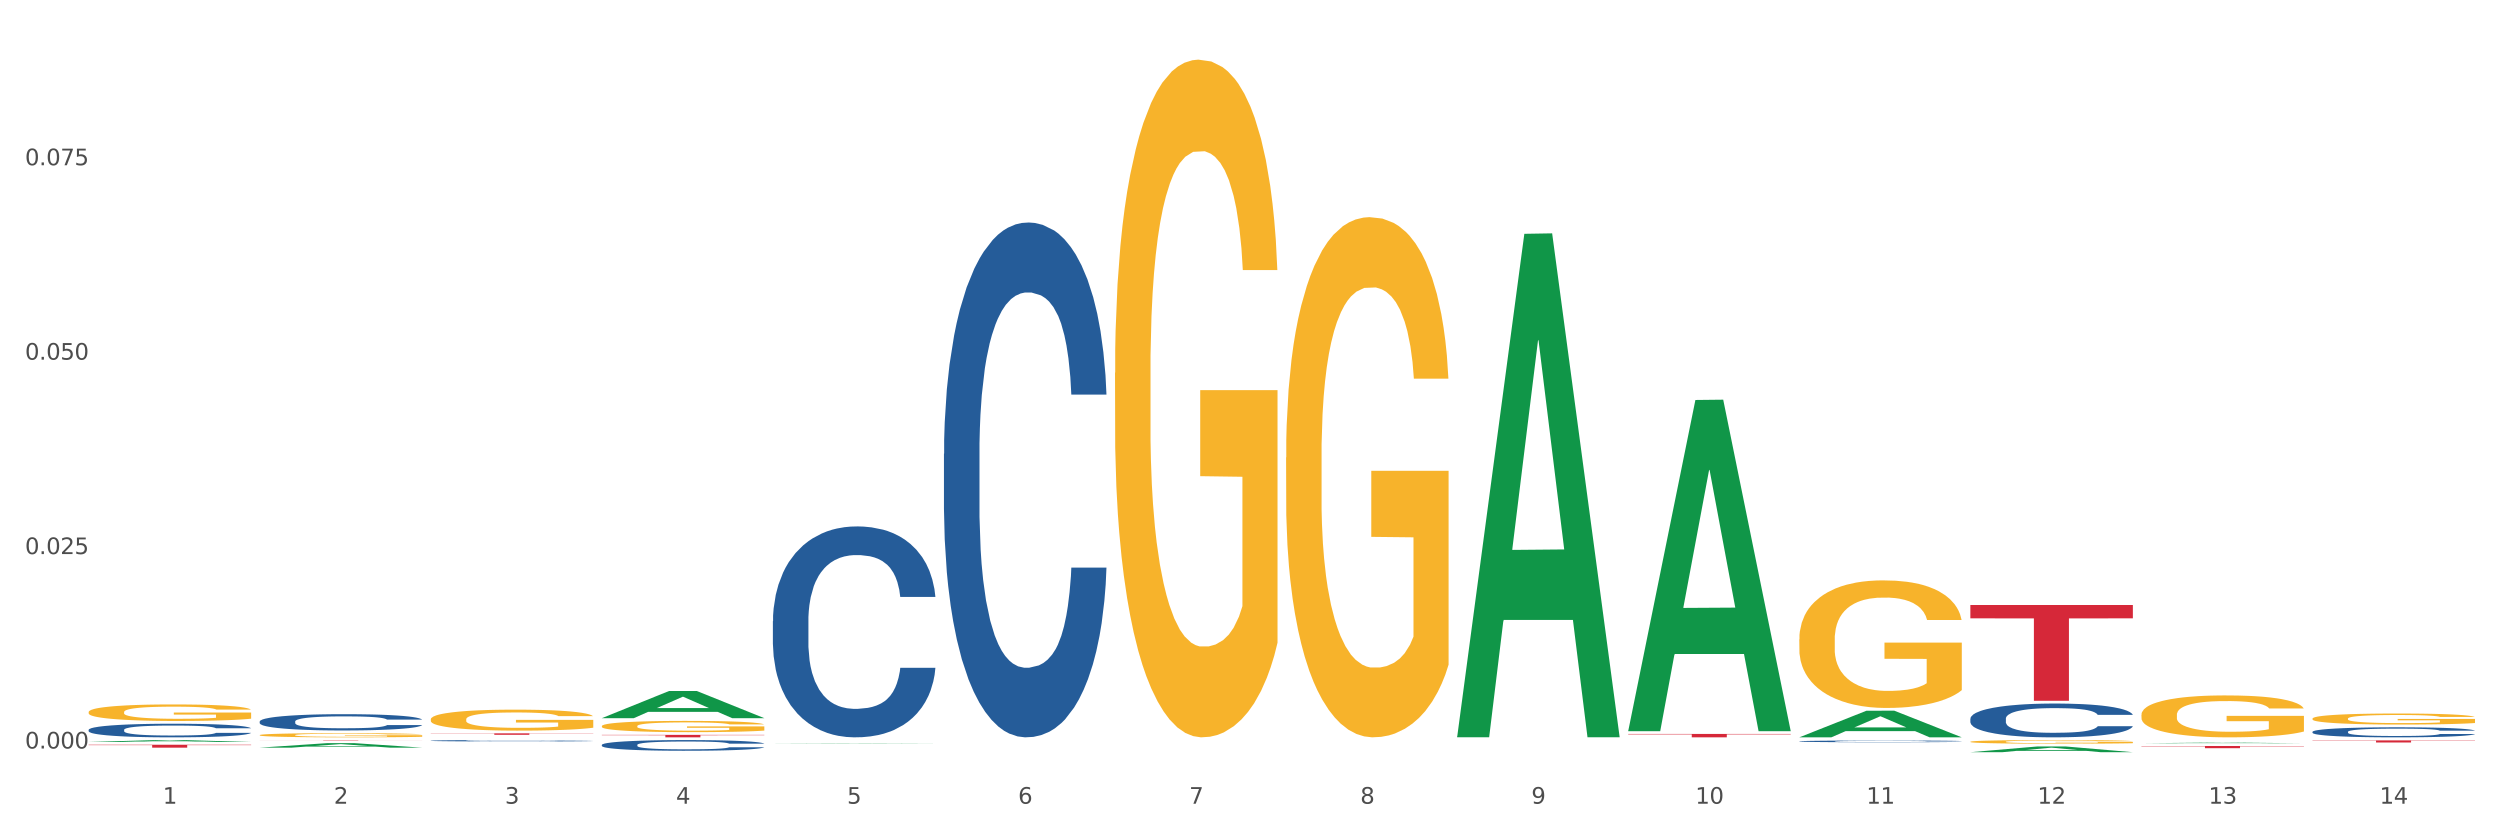 <?xml version="1.0" encoding="utf-8" standalone="no"?>
<!DOCTYPE svg PUBLIC "-//W3C//DTD SVG 1.1//EN"
  "http://www.w3.org/Graphics/SVG/1.1/DTD/svg11.dtd">
<svg xmlns:xlink="http://www.w3.org/1999/xlink" width="1080pt" height="360pt" viewBox="0 0 1080 360" xmlns="http://www.w3.org/2000/svg" version="1.1">
 <rect x="0" y="0" width="1080" height="360" fill="#333333" stroke="none"/>
 <defs>
  <style type="text/css">*{stroke-linejoin: round; stroke-linecap: butt}</style>
 </defs>
 <g id="figure_1">
  <g id="patch_1">
   <path d="M 0 360 
L 1080 360 
L 1080 0 
L 0 0 
z
" style="fill: #ffffff; stroke: #ffffff; stroke-linejoin: miter"/>
  </g>
  <g id="axes_1">
   <g id="matplotlib.axis_1">
    <g id="xtick_1">
     <g id="text_1">
      <!-- 1 -->
      <g style="fill: #4d4d4d" transform="translate(70.332 347.204) scale(0.096 -0.096)">
       <defs>
        <path id="DejaVuSans-31" d="M 794 531 
L 1825 531 
L 1825 4091 
L 703 3866 
L 703 4441 
L 1819 4666 
L 2450 4666 
L 2450 531 
L 3481 531 
L 3481 0 
L 794 0 
L 794 531 
z
" transform="scale(0.016)"/>
       </defs>
       <use xlink:href="#DejaVuSans-31"/>
      </g>
     </g>
    </g>
    <g id="xtick_2">
     <g id="text_2">
      <!-- 2 -->
      <g style="fill: #4d4d4d" transform="translate(144.233 347.204) scale(0.096 -0.096)">
       <defs>
        <path id="DejaVuSans-32" d="M 1228 531 
L 3431 531 
L 3431 0 
L 469 0 
L 469 531 
Q 828 903 1448 1529 
Q 2069 2156 2228 2338 
Q 2531 2678 2651 2914 
Q 2772 3150 2772 3378 
Q 2772 3750 2511 3984 
Q 2250 4219 1831 4219 
Q 1534 4219 1204 4116 
Q 875 4013 500 3803 
L 500 4441 
Q 881 4594 1212 4672 
Q 1544 4750 1819 4750 
Q 2544 4750 2975 4387 
Q 3406 4025 3406 3419 
Q 3406 3131 3298 2873 
Q 3191 2616 2906 2266 
Q 2828 2175 2409 1742 
Q 1991 1309 1228 531 
z
" transform="scale(0.016)"/>
       </defs>
       <use xlink:href="#DejaVuSans-32"/>
      </g>
     </g>
    </g>
    <g id="xtick_3">
     <g id="text_3">
      <!-- 3 -->
      <g style="fill: #4d4d4d" transform="translate(218.134 347.204) scale(0.096 -0.096)">
       <defs>
        <path id="DejaVuSans-33" d="M 2597 2516 
Q 3050 2419 3304 2112 
Q 3559 1806 3559 1356 
Q 3559 666 3084 287 
Q 2609 -91 1734 -91 
Q 1441 -91 1130 -33 
Q 819 25 488 141 
L 488 750 
Q 750 597 1062 519 
Q 1375 441 1716 441 
Q 2309 441 2620 675 
Q 2931 909 2931 1356 
Q 2931 1769 2642 2001 
Q 2353 2234 1838 2234 
L 1294 2234 
L 1294 2753 
L 1863 2753 
Q 2328 2753 2575 2939 
Q 2822 3125 2822 3475 
Q 2822 3834 2567 4026 
Q 2313 4219 1838 4219 
Q 1578 4219 1281 4162 
Q 984 4106 628 3988 
L 628 4550 
Q 988 4650 1302 4700 
Q 1616 4750 1894 4750 
Q 2613 4750 3031 4423 
Q 3450 4097 3450 3541 
Q 3450 3153 3228 2886 
Q 3006 2619 2597 2516 
z
" transform="scale(0.016)"/>
       </defs>
       <use xlink:href="#DejaVuSans-33"/>
      </g>
     </g>
    </g>
    <g id="xtick_4">
     <g id="text_4">
      <!-- 4 -->
      <g style="fill: #4d4d4d" transform="translate(292.034 347.204) scale(0.096 -0.096)">
       <defs>
        <path id="DejaVuSans-34" d="M 2419 4116 
L 825 1625 
L 2419 1625 
L 2419 4116 
z
M 2253 4666 
L 3047 4666 
L 3047 1625 
L 3713 1625 
L 3713 1100 
L 3047 1100 
L 3047 0 
L 2419 0 
L 2419 1100 
L 313 1100 
L 313 1709 
L 2253 4666 
z
" transform="scale(0.016)"/>
       </defs>
       <use xlink:href="#DejaVuSans-34"/>
      </g>
     </g>
    </g>
    <g id="xtick_5">
     <g id="text_5">
      <!-- 5 -->
      <g style="fill: #4d4d4d" transform="translate(365.935 347.204) scale(0.096 -0.096)">
       <defs>
        <path id="DejaVuSans-35" d="M 691 4666 
L 3169 4666 
L 3169 4134 
L 1269 4134 
L 1269 2991 
Q 1406 3038 1543 3061 
Q 1681 3084 1819 3084 
Q 2600 3084 3056 2656 
Q 3513 2228 3513 1497 
Q 3513 744 3044 326 
Q 2575 -91 1722 -91 
Q 1428 -91 1123 -41 
Q 819 9 494 109 
L 494 744 
Q 775 591 1075 516 
Q 1375 441 1709 441 
Q 2250 441 2565 725 
Q 2881 1009 2881 1497 
Q 2881 1984 2565 2268 
Q 2250 2553 1709 2553 
Q 1456 2553 1204 2497 
Q 953 2441 691 2322 
L 691 4666 
z
" transform="scale(0.016)"/>
       </defs>
       <use xlink:href="#DejaVuSans-35"/>
      </g>
     </g>
    </g>
    <g id="xtick_6">
     <g id="text_6">
      <!-- 6 -->
      <g style="fill: #4d4d4d" transform="translate(439.836 347.204) scale(0.096 -0.096)">
       <defs>
        <path id="DejaVuSans-36" d="M 2113 2584 
Q 1688 2584 1439 2293 
Q 1191 2003 1191 1497 
Q 1191 994 1439 701 
Q 1688 409 2113 409 
Q 2538 409 2786 701 
Q 3034 994 3034 1497 
Q 3034 2003 2786 2293 
Q 2538 2584 2113 2584 
z
M 3366 4563 
L 3366 3988 
Q 3128 4100 2886 4159 
Q 2644 4219 2406 4219 
Q 1781 4219 1451 3797 
Q 1122 3375 1075 2522 
Q 1259 2794 1537 2939 
Q 1816 3084 2150 3084 
Q 2853 3084 3261 2657 
Q 3669 2231 3669 1497 
Q 3669 778 3244 343 
Q 2819 -91 2113 -91 
Q 1303 -91 875 529 
Q 447 1150 447 2328 
Q 447 3434 972 4092 
Q 1497 4750 2381 4750 
Q 2619 4750 2861 4703 
Q 3103 4656 3366 4563 
z
" transform="scale(0.016)"/>
       </defs>
       <use xlink:href="#DejaVuSans-36"/>
      </g>
     </g>
    </g>
    <g id="xtick_7">
     <g id="text_7">
      <!-- 7 -->
      <g style="fill: #4d4d4d" transform="translate(513.737 347.204) scale(0.096 -0.096)">
       <defs>
        <path id="DejaVuSans-37" d="M 525 4666 
L 3525 4666 
L 3525 4397 
L 1831 0 
L 1172 0 
L 2766 4134 
L 525 4134 
L 525 4666 
z
" transform="scale(0.016)"/>
       </defs>
       <use xlink:href="#DejaVuSans-37"/>
      </g>
     </g>
    </g>
    <g id="xtick_8">
     <g id="text_8">
      <!-- 8 -->
      <g style="fill: #4d4d4d" transform="translate(587.638 347.204) scale(0.096 -0.096)">
       <defs>
        <path id="DejaVuSans-38" d="M 2034 2216 
Q 1584 2216 1326 1975 
Q 1069 1734 1069 1313 
Q 1069 891 1326 650 
Q 1584 409 2034 409 
Q 2484 409 2743 651 
Q 3003 894 3003 1313 
Q 3003 1734 2745 1975 
Q 2488 2216 2034 2216 
z
M 1403 2484 
Q 997 2584 770 2862 
Q 544 3141 544 3541 
Q 544 4100 942 4425 
Q 1341 4750 2034 4750 
Q 2731 4750 3128 4425 
Q 3525 4100 3525 3541 
Q 3525 3141 3298 2862 
Q 3072 2584 2669 2484 
Q 3125 2378 3379 2068 
Q 3634 1759 3634 1313 
Q 3634 634 3220 271 
Q 2806 -91 2034 -91 
Q 1263 -91 848 271 
Q 434 634 434 1313 
Q 434 1759 690 2068 
Q 947 2378 1403 2484 
z
M 1172 3481 
Q 1172 3119 1398 2916 
Q 1625 2713 2034 2713 
Q 2441 2713 2670 2916 
Q 2900 3119 2900 3481 
Q 2900 3844 2670 4047 
Q 2441 4250 2034 4250 
Q 1625 4250 1398 4047 
Q 1172 3844 1172 3481 
z
" transform="scale(0.016)"/>
       </defs>
       <use xlink:href="#DejaVuSans-38"/>
      </g>
     </g>
    </g>
    <g id="xtick_9">
     <g id="text_9">
      <!-- 9 -->
      <g style="fill: #4d4d4d" transform="translate(661.539 347.204) scale(0.096 -0.096)">
       <defs>
        <path id="DejaVuSans-39" d="M 703 97 
L 703 672 
Q 941 559 1184 500 
Q 1428 441 1663 441 
Q 2288 441 2617 861 
Q 2947 1281 2994 2138 
Q 2813 1869 2534 1725 
Q 2256 1581 1919 1581 
Q 1219 1581 811 2004 
Q 403 2428 403 3163 
Q 403 3881 828 4315 
Q 1253 4750 1959 4750 
Q 2769 4750 3195 4129 
Q 3622 3509 3622 2328 
Q 3622 1225 3098 567 
Q 2575 -91 1691 -91 
Q 1453 -91 1209 -44 
Q 966 3 703 97 
z
M 1959 2075 
Q 2384 2075 2632 2365 
Q 2881 2656 2881 3163 
Q 2881 3666 2632 3958 
Q 2384 4250 1959 4250 
Q 1534 4250 1286 3958 
Q 1038 3666 1038 3163 
Q 1038 2656 1286 2365 
Q 1534 2075 1959 2075 
z
" transform="scale(0.016)"/>
       </defs>
       <use xlink:href="#DejaVuSans-39"/>
      </g>
     </g>
    </g>
    <g id="xtick_10">
     <g id="text_10">
      <!-- 10 -->
      <g style="fill: #4d4d4d" transform="translate(732.386 347.204) scale(0.096 -0.096)">
       <defs>
        <path id="DejaVuSans-30" d="M 2034 4250 
Q 1547 4250 1301 3770 
Q 1056 3291 1056 2328 
Q 1056 1369 1301 889 
Q 1547 409 2034 409 
Q 2525 409 2770 889 
Q 3016 1369 3016 2328 
Q 3016 3291 2770 3770 
Q 2525 4250 2034 4250 
z
M 2034 4750 
Q 2819 4750 3233 4129 
Q 3647 3509 3647 2328 
Q 3647 1150 3233 529 
Q 2819 -91 2034 -91 
Q 1250 -91 836 529 
Q 422 1150 422 2328 
Q 422 3509 836 4129 
Q 1250 4750 2034 4750 
z
" transform="scale(0.016)"/>
       </defs>
       <use xlink:href="#DejaVuSans-31"/>
       <use xlink:href="#DejaVuSans-30" transform="translate(63.623 0)"/>
      </g>
     </g>
    </g>
    <g id="xtick_11">
     <g id="text_11">
      <!-- 11 -->
      <g style="fill: #4d4d4d" transform="translate(806.287 347.204) scale(0.096 -0.096)">
       <use xlink:href="#DejaVuSans-31"/>
       <use xlink:href="#DejaVuSans-31" transform="translate(63.623 0)"/>
      </g>
     </g>
    </g>
    <g id="xtick_12">
     <g id="text_12">
      <!-- 12 -->
      <g style="fill: #4d4d4d" transform="translate(880.187 347.204) scale(0.096 -0.096)">
       <use xlink:href="#DejaVuSans-31"/>
       <use xlink:href="#DejaVuSans-32" transform="translate(63.623 0)"/>
      </g>
     </g>
    </g>
    <g id="xtick_13">
     <g id="text_13">
      <!-- 13 -->
      <g style="fill: #4d4d4d" transform="translate(954.088 347.204) scale(0.096 -0.096)">
       <use xlink:href="#DejaVuSans-31"/>
       <use xlink:href="#DejaVuSans-33" transform="translate(63.623 0)"/>
      </g>
     </g>
    </g>
    <g id="xtick_14">
     <g id="text_14">
      <!-- 14 -->
      <g style="fill: #4d4d4d" transform="translate(1027.989 347.204) scale(0.096 -0.096)">
       <use xlink:href="#DejaVuSans-31"/>
       <use xlink:href="#DejaVuSans-34" transform="translate(63.623 0)"/>
      </g>
     </g>
    </g>
    <g id="xtick_15"/>
    <g id="xtick_16"/>
    <g id="xtick_17"/>
    <g id="xtick_18"/>
    <g id="xtick_19"/>
    <g id="xtick_20"/>
    <g id="xtick_21"/>
    <g id="xtick_22"/>
    <g id="xtick_23"/>
    <g id="xtick_24"/>
    <g id="xtick_25"/>
    <g id="xtick_26"/>
    <g id="xtick_27"/>
   </g>
   <g id="matplotlib.axis_2">
    <g id="ytick_1">
     <g id="text_15">
      <!-- 0.000 -->
      <g style="fill: #4d4d4d" transform="translate(10.8 323.358) scale(0.096 -0.096)">
       <defs>
        <path id="DejaVuSans-2e" d="M 684 794 
L 1344 794 
L 1344 0 
L 684 0 
L 684 794 
z
" transform="scale(0.016)"/>
       </defs>
       <use xlink:href="#DejaVuSans-30"/>
       <use xlink:href="#DejaVuSans-2e" transform="translate(63.623 0)"/>
       <use xlink:href="#DejaVuSans-30" transform="translate(95.41 0)"/>
       <use xlink:href="#DejaVuSans-30" transform="translate(159.033 0)"/>
       <use xlink:href="#DejaVuSans-30" transform="translate(222.656 0)"/>
      </g>
     </g>
    </g>
    <g id="ytick_2">
     <g id="text_16">
      <!-- 0.025 -->
      <g style="fill: #4d4d4d" transform="translate(10.8 239.368) scale(0.096 -0.096)">
       <use xlink:href="#DejaVuSans-30"/>
       <use xlink:href="#DejaVuSans-2e" transform="translate(63.623 0)"/>
       <use xlink:href="#DejaVuSans-30" transform="translate(95.41 0)"/>
       <use xlink:href="#DejaVuSans-32" transform="translate(159.033 0)"/>
       <use xlink:href="#DejaVuSans-35" transform="translate(222.656 0)"/>
      </g>
     </g>
    </g>
    <g id="ytick_3">
     <g id="text_17">
      <!-- 0.050 -->
      <g style="fill: #4d4d4d" transform="translate(10.8 155.377) scale(0.096 -0.096)">
       <use xlink:href="#DejaVuSans-30"/>
       <use xlink:href="#DejaVuSans-2e" transform="translate(63.623 0)"/>
       <use xlink:href="#DejaVuSans-30" transform="translate(95.41 0)"/>
       <use xlink:href="#DejaVuSans-35" transform="translate(159.033 0)"/>
       <use xlink:href="#DejaVuSans-30" transform="translate(222.656 0)"/>
      </g>
     </g>
    </g>
    <g id="ytick_4">
     <g id="text_18">
      <!-- 0.075 -->
      <g style="fill: #4d4d4d" transform="translate(10.8 71.387) scale(0.096 -0.096)">
       <use xlink:href="#DejaVuSans-30"/>
       <use xlink:href="#DejaVuSans-2e" transform="translate(63.623 0)"/>
       <use xlink:href="#DejaVuSans-30" transform="translate(95.41 0)"/>
       <use xlink:href="#DejaVuSans-37" transform="translate(159.033 0)"/>
       <use xlink:href="#DejaVuSans-35" transform="translate(222.656 0)"/>
      </g>
     </g>
    </g>
    <g id="ytick_5"/>
    <g id="ytick_6"/>
    <g id="ytick_7"/>
    <g id="ytick_8"/>
   </g>
   <g id="PolyCollection_1">
    <path d="M 38.283 320.539 
L 38.355 320.538 
L 67.306 319.712 
L 79.321 319.711 
L 108.489 320.541 
L 94.592 320.541 
L 88.296 320.348 
L 58.404 320.348 
L 58.187 320.351 
L 52.107 320.541 
L 38.283 320.541 
L 38.283 320.539 
L 62.167 320.232 
L 84.532 320.231 
L 73.458 319.888 
L 73.314 319.886 
L 73.169 319.888 
L 62.095 320.231 
L 62.167 320.232 
L 38.283 320.539 
z
" clip-path="url(#pf882add565)" style="fill: #109648"/>
    <path d="M 186.085 319.98 
L 186.168 319.979 
L 186.168 319.964 
L 186.417 319.943 
L 187.33 319.905 
L 188.491 319.876 
L 190.483 319.842 
L 191.562 319.828 
L 192.973 319.812 
L 195.877 319.786 
L 199.196 319.764 
L 201.52 319.752 
L 203.263 319.745 
L 207.163 319.731 
L 209.404 319.725 
L 211.727 319.72 
L 213.719 319.717 
L 217.038 319.713 
L 219.694 319.711 
L 222.764 319.711 
L 225.337 319.711 
L 228.739 319.714 
L 233.718 319.72 
L 235.627 319.724 
L 238.2 319.73 
L 240.855 319.739 
L 243.013 319.748 
L 245.502 319.76 
L 248.075 319.777 
L 250.565 319.798 
L 252.307 319.817 
L 253.718 319.837 
L 254.963 319.862 
L 255.876 319.888 
L 256.291 319.911 
L 241.104 319.911 
L 240.689 319.89 
L 239.859 319.869 
L 239.03 319.854 
L 238.117 319.842 
L 236.706 319.828 
L 235.461 319.819 
L 233.387 319.809 
L 231.478 319.803 
L 229.901 319.799 
L 227.992 319.795 
L 223.926 319.792 
L 221.022 319.792 
L 219.196 319.793 
L 216.955 319.796 
L 215.047 319.8 
L 212.806 319.806 
L 211.063 319.813 
L 209.321 319.823 
L 208.325 319.829 
L 206.831 319.841 
L 205.835 319.851 
L 204.508 319.868 
L 203.761 319.88 
L 202.433 319.911 
L 201.852 319.934 
L 201.603 319.95 
L 201.437 319.968 
L 201.437 320.053 
L 201.935 320.091 
L 202.35 320.107 
L 203.014 320.126 
L 204.259 320.15 
L 206.084 320.173 
L 207.993 320.19 
L 209.57 320.201 
L 211.063 320.208 
L 212.557 320.214 
L 214.383 320.22 
L 215.877 320.223 
L 218.117 320.226 
L 220.773 320.228 
L 222.847 320.228 
L 227.08 320.225 
L 228.988 320.223 
L 230.814 320.219 
L 232.806 320.213 
L 234.382 320.206 
L 235.295 320.201 
L 236.789 320.191 
L 237.951 320.18 
L 238.947 320.167 
L 239.61 320.157 
L 240.357 320.14 
L 240.938 320.122 
L 241.104 320.112 
L 256.291 320.112 
L 255.959 320.131 
L 255.378 320.15 
L 254.216 320.176 
L 253.303 320.191 
L 251.892 320.209 
L 250.399 320.224 
L 248.324 320.241 
L 246.415 320.254 
L 244.424 320.265 
L 242.266 320.274 
L 238.366 320.288 
L 236.955 320.292 
L 233.967 320.299 
L 231.644 320.302 
L 228.241 320.306 
L 224.756 320.308 
L 221.105 320.309 
L 217.868 320.308 
L 214.3 320.305 
L 212.059 320.301 
L 209.57 320.296 
L 206.665 320.289 
L 203.927 320.279 
L 201.354 320.268 
L 198.947 320.256 
L 196.707 320.242 
L 193.802 320.218 
L 191.645 320.195 
L 190.068 320.174 
L 188.989 320.156 
L 187.91 320.133 
L 187.33 320.117 
L 186.417 320.079 
L 186.085 320.043 
L 186.085 319.98 
z
" clip-path="url(#pf882add565)" style="fill: #255c99"/>
    <path d="M 112.184 311.684 
L 112.267 311.677 
L 112.267 311.497 
L 112.516 311.253 
L 113.429 310.803 
L 114.59 310.463 
L 116.582 310.064 
L 117.661 309.897 
L 119.072 309.711 
L 121.976 309.409 
L 125.296 309.152 
L 127.619 309.011 
L 129.362 308.921 
L 133.262 308.76 
L 135.503 308.69 
L 137.826 308.632 
L 139.818 308.593 
L 143.137 308.548 
L 145.793 308.529 
L 148.863 308.522 
L 151.436 308.529 
L 154.838 308.555 
L 159.818 308.632 
L 161.726 308.677 
L 164.299 308.754 
L 166.954 308.857 
L 169.112 308.959 
L 171.602 309.107 
L 174.174 309.3 
L 176.664 309.544 
L 178.406 309.769 
L 179.817 310.007 
L 181.062 310.296 
L 181.975 310.611 
L 182.39 310.874 
L 167.203 310.874 
L 166.788 310.636 
L 165.959 310.379 
L 165.129 310.206 
L 164.216 310.064 
L 162.805 309.904 
L 161.56 309.801 
L 159.486 309.679 
L 157.577 309.602 
L 156 309.557 
L 154.092 309.518 
L 150.025 309.48 
L 147.121 309.48 
L 145.295 309.493 
L 143.055 309.525 
L 141.146 309.57 
L 138.905 309.647 
L 137.163 309.73 
L 135.42 309.84 
L 134.424 309.917 
L 132.93 310.058 
L 131.934 310.174 
L 130.607 310.373 
L 129.86 310.514 
L 128.532 310.88 
L 127.951 311.15 
L 127.702 311.337 
L 127.536 311.542 
L 127.536 312.544 
L 128.034 312.994 
L 128.449 313.187 
L 129.113 313.405 
L 130.358 313.688 
L 132.183 313.964 
L 134.092 314.163 
L 135.669 314.286 
L 137.163 314.376 
L 138.656 314.446 
L 140.482 314.51 
L 141.976 314.549 
L 144.216 314.588 
L 146.872 314.607 
L 148.946 314.607 
L 153.179 314.575 
L 155.087 314.543 
L 156.913 314.498 
L 158.905 314.427 
L 160.481 314.35 
L 161.394 314.292 
L 162.888 314.17 
L 164.05 314.041 
L 165.046 313.894 
L 165.71 313.765 
L 166.456 313.572 
L 167.037 313.354 
L 167.203 313.238 
L 182.39 313.238 
L 182.058 313.47 
L 181.477 313.694 
L 180.315 313.996 
L 179.402 314.17 
L 177.991 314.382 
L 176.498 314.562 
L 174.423 314.761 
L 172.514 314.909 
L 170.523 315.037 
L 168.365 315.153 
L 164.465 315.314 
L 163.054 315.359 
L 160.067 315.436 
L 157.743 315.481 
L 154.341 315.526 
L 150.855 315.551 
L 147.204 315.558 
L 143.967 315.545 
L 140.399 315.506 
L 138.158 315.468 
L 135.669 315.41 
L 132.764 315.32 
L 130.026 315.211 
L 127.453 315.082 
L 125.047 314.934 
L 122.806 314.767 
L 119.902 314.491 
L 117.744 314.221 
L 116.167 313.971 
L 115.088 313.759 
L 114.01 313.489 
L 113.429 313.303 
L 112.516 312.853 
L 112.184 312.435 
L 112.184 311.684 
z
" clip-path="url(#pf882add565)" style="fill: #255c99"/>
    <path d="M 38.283 315.291 
L 38.366 315.286 
L 38.366 315.135 
L 38.615 314.931 
L 39.528 314.554 
L 40.69 314.269 
L 42.681 313.936 
L 43.76 313.796 
L 45.171 313.64 
L 48.075 313.387 
L 51.395 313.172 
L 53.718 313.054 
L 55.461 312.978 
L 59.361 312.844 
L 61.602 312.785 
L 63.926 312.736 
L 65.917 312.704 
L 69.237 312.666 
L 71.892 312.65 
L 74.963 312.645 
L 77.535 312.65 
L 80.938 312.672 
L 85.917 312.736 
L 87.825 312.774 
L 90.398 312.838 
L 93.053 312.924 
L 95.211 313.011 
L 97.701 313.134 
L 100.273 313.296 
L 102.763 313.5 
L 104.506 313.688 
L 105.916 313.887 
L 107.161 314.129 
L 108.074 314.393 
L 108.489 314.614 
L 93.302 314.614 
L 92.888 314.414 
L 92.058 314.199 
L 91.228 314.054 
L 90.315 313.936 
L 88.904 313.801 
L 87.659 313.715 
L 85.585 313.613 
L 83.676 313.548 
L 82.099 313.511 
L 80.191 313.478 
L 76.124 313.446 
L 73.22 313.446 
L 71.394 313.457 
L 69.154 313.484 
L 67.245 313.522 
L 65.004 313.586 
L 63.262 313.656 
L 61.519 313.747 
L 60.523 313.812 
L 59.029 313.93 
L 58.034 314.027 
L 56.706 314.194 
L 55.959 314.312 
L 54.631 314.619 
L 54.05 314.845 
L 53.801 315.001 
L 53.635 315.173 
L 53.635 316.012 
L 54.133 316.389 
L 54.548 316.55 
L 55.212 316.733 
L 56.457 316.97 
L 58.283 317.201 
L 60.191 317.368 
L 61.768 317.47 
L 63.262 317.545 
L 64.755 317.604 
L 66.581 317.658 
L 68.075 317.69 
L 70.315 317.723 
L 72.971 317.739 
L 75.046 317.739 
L 79.278 317.712 
L 81.187 317.685 
L 83.012 317.647 
L 85.004 317.588 
L 86.581 317.524 
L 87.493 317.475 
L 88.987 317.373 
L 90.149 317.265 
L 91.145 317.142 
L 91.809 317.034 
L 92.556 316.873 
L 93.136 316.69 
L 93.302 316.593 
L 108.489 316.593 
L 108.157 316.787 
L 107.576 316.975 
L 106.414 317.228 
L 105.501 317.373 
L 104.091 317.551 
L 102.597 317.701 
L 100.522 317.868 
L 98.614 317.992 
L 96.622 318.099 
L 94.464 318.196 
L 90.564 318.331 
L 89.153 318.368 
L 86.166 318.433 
L 83.842 318.47 
L 80.44 318.508 
L 76.954 318.53 
L 73.303 318.535 
L 70.066 318.524 
L 66.498 318.492 
L 64.257 318.46 
L 61.768 318.411 
L 58.863 318.336 
L 56.125 318.244 
L 53.552 318.137 
L 51.146 318.013 
L 48.905 317.873 
L 46.001 317.642 
L 43.843 317.416 
L 42.266 317.206 
L 41.187 317.029 
L 40.109 316.803 
L 39.528 316.647 
L 38.615 316.27 
L 38.283 315.921 
L 38.283 315.291 
z
" clip-path="url(#pf882add565)" style="fill: #255c99"/>
    <path d="M 38.283 307.622 
L 38.366 307.615 
L 38.366 307.38 
L 38.532 307.177 
L 39.361 306.688 
L 40.604 306.283 
L 41.516 306.067 
L 42.427 305.891 
L 43.505 305.714 
L 44.831 305.531 
L 47.235 305.264 
L 48.727 305.126 
L 50.55 304.983 
L 53.866 304.774 
L 56.27 304.656 
L 58.756 304.558 
L 62.818 304.441 
L 65.47 304.388 
L 68.288 304.349 
L 71.687 304.323 
L 74.256 304.317 
L 79.893 304.336 
L 84.7 304.395 
L 87.021 304.441 
L 90.005 304.519 
L 91.58 304.571 
L 94.149 304.676 
L 96.802 304.813 
L 98.625 304.931 
L 101.36 305.153 
L 103.433 305.375 
L 105.339 305.649 
L 106.334 305.838 
L 107.08 306.015 
L 107.743 306.217 
L 108.406 306.537 
L 93.486 306.537 
L 92.906 306.309 
L 91.994 306.093 
L 90.668 305.884 
L 89.508 305.754 
L 87.518 305.59 
L 85.695 305.486 
L 83.788 305.407 
L 81.467 305.342 
L 79.644 305.309 
L 77.074 305.283 
L 72.018 305.29 
L 68.62 305.342 
L 66.299 305.407 
L 64.807 305.466 
L 63.481 305.531 
L 61.989 305.623 
L 60.248 305.76 
L 59.005 305.884 
L 57.762 306.041 
L 56.767 306.198 
L 55.855 306.381 
L 55.109 306.577 
L 54.529 306.779 
L 54.032 307.027 
L 53.617 307.439 
L 53.617 308.334 
L 53.783 308.536 
L 54.197 308.804 
L 54.695 309.006 
L 55.524 309.248 
L 56.27 309.411 
L 57.679 309.647 
L 59.254 309.842 
L 60.497 309.967 
L 61.74 310.071 
L 63.895 310.215 
L 66.299 310.332 
L 68.371 310.404 
L 71.189 310.47 
L 73.096 310.496 
L 74.754 310.509 
L 78.815 310.509 
L 81.716 310.489 
L 84.949 310.443 
L 87.435 310.385 
L 89.508 310.313 
L 91.828 310.195 
L 93.32 310.084 
L 93.32 308.719 
L 75.085 308.712 
L 75.085 307.805 
L 108.489 307.805 
L 108.489 310.47 
L 107.08 310.607 
L 105.505 310.731 
L 103.847 310.842 
L 101.36 310.979 
L 98.377 311.11 
L 95.724 311.201 
L 92.906 311.279 
L 89.59 311.351 
L 85.28 311.417 
L 82.628 311.443 
L 79.312 311.462 
L 75.417 311.469 
L 72.018 311.456 
L 68.703 311.423 
L 65.221 311.364 
L 61.823 311.279 
L 59.254 311.195 
L 56.684 311.09 
L 53.949 310.953 
L 51.794 310.822 
L 50.136 310.705 
L 48.312 310.554 
L 46.323 310.358 
L 44.831 310.182 
L 43.505 309.999 
L 42.096 309.764 
L 41.101 309.562 
L 40.107 309.307 
L 39.526 309.117 
L 38.863 308.824 
L 38.366 308.412 
L 38.283 307.622 
z
" clip-path="url(#pf882add565)" style="fill: #f7b32b"/>
    <path d="M 38.283 321.717 
L 108.489 321.717 
L 108.489 321.893 
L 80.872 321.894 
L 80.872 322.983 
L 65.733 322.983 
L 65.733 321.894 
L 38.283 321.893 
L 38.283 321.718 
L 38.283 321.717 
z
" clip-path="url(#pf882add565)" style="fill: #d62839"/>
    <path d="M 112.184 319.711 
L 182.39 319.711 
L 182.39 319.733 
L 154.773 319.733 
L 154.773 319.867 
L 139.634 319.867 
L 139.634 319.733 
L 112.184 319.733 
L 112.184 319.711 
L 112.184 319.711 
z
" clip-path="url(#pf882add565)" style="fill: #d62839"/>
    <path d="M 186.085 310.757 
L 186.168 310.749 
L 186.168 310.451 
L 186.333 310.194 
L 187.162 309.573 
L 188.406 309.06 
L 189.317 308.786 
L 190.229 308.563 
L 191.307 308.339 
L 192.633 308.107 
L 195.037 307.768 
L 196.529 307.594 
L 198.352 307.412 
L 201.668 307.147 
L 204.071 306.998 
L 206.558 306.873 
L 210.619 306.724 
L 213.272 306.658 
L 216.09 306.608 
L 219.488 306.575 
L 222.058 306.567 
L 227.694 306.592 
L 232.502 306.666 
L 234.823 306.724 
L 237.807 306.824 
L 239.381 306.89 
L 241.951 307.023 
L 244.603 307.196 
L 246.427 307.346 
L 249.162 307.627 
L 251.234 307.909 
L 253.141 308.256 
L 254.135 308.497 
L 254.881 308.72 
L 255.545 308.977 
L 256.208 309.383 
L 241.288 309.383 
L 240.708 309.093 
L 239.796 308.82 
L 238.47 308.555 
L 237.309 308.389 
L 235.32 308.182 
L 233.496 308.049 
L 231.59 307.95 
L 229.269 307.867 
L 227.446 307.826 
L 224.876 307.793 
L 219.82 307.801 
L 216.422 307.867 
L 214.101 307.95 
L 212.609 308.025 
L 211.283 308.107 
L 209.791 308.223 
L 208.05 308.397 
L 206.807 308.555 
L 205.563 308.753 
L 204.569 308.952 
L 203.657 309.184 
L 202.911 309.432 
L 202.331 309.689 
L 201.833 310.004 
L 201.419 310.525 
L 201.419 311.66 
L 201.585 311.917 
L 201.999 312.256 
L 202.496 312.513 
L 203.325 312.819 
L 204.071 313.026 
L 205.48 313.325 
L 207.055 313.573 
L 208.299 313.73 
L 209.542 313.863 
L 211.697 314.045 
L 214.101 314.194 
L 216.173 314.285 
L 218.991 314.368 
L 220.898 314.401 
L 222.555 314.418 
L 226.617 314.418 
L 229.518 314.393 
L 232.75 314.335 
L 235.237 314.26 
L 237.309 314.169 
L 239.63 314.02 
L 241.122 313.879 
L 241.122 312.149 
L 222.887 312.14 
L 222.887 310.989 
L 256.291 310.989 
L 256.291 314.368 
L 254.881 314.542 
L 253.307 314.699 
L 251.649 314.84 
L 249.162 315.014 
L 246.178 315.18 
L 243.526 315.295 
L 240.708 315.395 
L 237.392 315.486 
L 233.082 315.569 
L 230.43 315.602 
L 227.114 315.627 
L 223.218 315.635 
L 219.82 315.618 
L 216.504 315.577 
L 213.023 315.502 
L 209.625 315.395 
L 207.055 315.287 
L 204.486 315.155 
L 201.75 314.981 
L 199.595 314.815 
L 197.938 314.666 
L 196.114 314.476 
L 194.125 314.227 
L 192.633 314.004 
L 191.307 313.772 
L 189.898 313.474 
L 188.903 313.217 
L 187.908 312.894 
L 187.328 312.654 
L 186.665 312.281 
L 186.168 311.759 
L 186.085 310.757 
z
" clip-path="url(#pf882add565)" style="fill: #f7b32b"/>
    <path d="M 259.986 317.472 
L 330.191 317.472 
L 330.191 317.62 
L 302.575 317.621 
L 302.575 318.535 
L 287.436 318.535 
L 287.436 317.621 
L 259.986 317.62 
L 259.986 317.473 
L 259.986 317.472 
z
" clip-path="url(#pf882add565)" style="fill: #d62839"/>
    <path d="M 703.391 317.048 
L 773.597 317.048 
L 773.597 317.255 
L 745.98 317.256 
L 745.98 318.535 
L 730.841 318.535 
L 730.841 317.256 
L 703.391 317.255 
L 703.391 317.049 
L 703.391 317.048 
z
" clip-path="url(#pf882add565)" style="fill: #d62839"/>
    <path d="M 851.192 261.368 
L 921.398 261.368 
L 921.398 267.119 
L 893.782 267.158 
L 893.782 302.754 
L 878.643 302.754 
L 878.643 267.158 
L 851.192 267.119 
L 851.192 261.407 
L 851.192 261.368 
z
" clip-path="url(#pf882add565)" style="fill: #d62839"/>
    <path d="M 925.093 322.272 
L 995.299 322.272 
L 995.299 322.406 
L 967.683 322.407 
L 967.683 323.235 
L 952.543 323.235 
L 952.543 322.407 
L 925.093 322.406 
L 925.093 322.273 
L 925.093 322.272 
z
" clip-path="url(#pf882add565)" style="fill: #d62839"/>
    <path d="M 998.994 319.847 
L 1069.2 319.847 
L 1069.2 319.973 
L 1041.583 319.974 
L 1041.583 320.756 
L 1026.444 320.756 
L 1026.444 319.974 
L 998.994 319.973 
L 998.994 319.848 
L 998.994 319.847 
z
" clip-path="url(#pf882add565)" style="fill: #d62839"/>
    <path d="M 998.994 310.445 
L 999.077 310.441 
L 999.077 310.284 
L 999.243 310.149 
L 1000.072 309.822 
L 1001.315 309.552 
L 1002.227 309.409 
L 1003.139 309.291 
L 1004.216 309.173 
L 1005.542 309.051 
L 1007.946 308.873 
L 1009.438 308.781 
L 1011.262 308.685 
L 1014.577 308.546 
L 1016.981 308.467 
L 1019.467 308.402 
L 1023.529 308.324 
L 1026.181 308.289 
L 1029 308.263 
L 1032.398 308.245 
L 1034.967 308.241 
L 1040.604 308.254 
L 1045.411 308.293 
L 1047.732 308.324 
L 1050.716 308.376 
L 1052.291 308.411 
L 1054.86 308.481 
L 1057.513 308.572 
L 1059.336 308.65 
L 1062.072 308.799 
L 1064.144 308.947 
L 1066.05 309.13 
L 1067.045 309.256 
L 1067.791 309.374 
L 1068.454 309.509 
L 1069.117 309.722 
L 1054.197 309.722 
L 1053.617 309.57 
L 1052.705 309.426 
L 1051.379 309.287 
L 1050.219 309.199 
L 1048.229 309.09 
L 1046.406 309.021 
L 1044.499 308.968 
L 1042.179 308.925 
L 1040.355 308.903 
L 1037.786 308.886 
L 1032.729 308.89 
L 1029.331 308.925 
L 1027.01 308.968 
L 1025.518 309.008 
L 1024.192 309.051 
L 1022.7 309.112 
L 1020.959 309.204 
L 1019.716 309.287 
L 1018.473 309.391 
L 1017.478 309.496 
L 1016.566 309.618 
L 1015.82 309.748 
L 1015.24 309.883 
L 1014.743 310.049 
L 1014.328 310.323 
L 1014.328 310.92 
L 1014.494 311.055 
L 1014.909 311.234 
L 1015.406 311.369 
L 1016.235 311.53 
L 1016.981 311.639 
L 1018.39 311.796 
L 1019.965 311.927 
L 1021.208 312.01 
L 1022.451 312.079 
L 1024.606 312.175 
L 1027.01 312.253 
L 1029.082 312.301 
L 1031.901 312.345 
L 1033.807 312.362 
L 1035.465 312.371 
L 1039.526 312.371 
L 1042.427 312.358 
L 1045.66 312.328 
L 1048.147 312.288 
L 1050.219 312.24 
L 1052.54 312.162 
L 1054.032 312.088 
L 1054.032 311.177 
L 1035.796 311.173 
L 1035.796 310.567 
L 1069.2 310.567 
L 1069.2 312.345 
L 1067.791 312.436 
L 1066.216 312.519 
L 1064.558 312.593 
L 1062.072 312.685 
L 1059.088 312.772 
L 1056.435 312.833 
L 1053.617 312.885 
L 1050.302 312.933 
L 1045.991 312.977 
L 1043.339 312.994 
L 1040.024 313.007 
L 1036.128 313.012 
L 1032.729 313.003 
L 1029.414 312.981 
L 1025.933 312.942 
L 1022.534 312.885 
L 1019.965 312.829 
L 1017.395 312.759 
L 1014.66 312.667 
L 1012.505 312.58 
L 1010.847 312.502 
L 1009.024 312.402 
L 1007.034 312.271 
L 1005.542 312.153 
L 1004.216 312.031 
L 1002.807 311.874 
L 1001.812 311.739 
L 1000.818 311.569 
L 1000.237 311.443 
L 999.574 311.247 
L 999.077 310.973 
L 998.994 310.445 
z
" clip-path="url(#pf882add565)" style="fill: #f7b32b"/>
    <path d="M 925.093 308.792 
L 925.176 308.775 
L 925.176 308.18 
L 925.342 307.667 
L 926.171 306.426 
L 927.414 305.401 
L 928.326 304.855 
L 929.238 304.408 
L 930.315 303.961 
L 931.641 303.498 
L 934.045 302.82 
L 935.537 302.473 
L 937.361 302.109 
L 940.676 301.579 
L 943.08 301.282 
L 945.567 301.034 
L 949.628 300.736 
L 952.28 300.603 
L 955.099 300.504 
L 958.497 300.438 
L 961.067 300.421 
L 966.703 300.471 
L 971.51 300.62 
L 973.831 300.736 
L 976.815 300.934 
L 978.39 301.067 
L 980.96 301.331 
L 983.612 301.679 
L 985.436 301.976 
L 988.171 302.539 
L 990.243 303.101 
L 992.149 303.796 
L 993.144 304.276 
L 993.89 304.722 
L 994.553 305.235 
L 995.216 306.046 
L 980.296 306.046 
L 979.716 305.467 
L 978.805 304.921 
L 977.478 304.392 
L 976.318 304.061 
L 974.329 303.647 
L 972.505 303.383 
L 970.599 303.184 
L 968.278 303.019 
L 966.454 302.936 
L 963.885 302.87 
L 958.829 302.886 
L 955.43 303.019 
L 953.109 303.184 
L 951.617 303.333 
L 950.291 303.498 
L 948.799 303.73 
L 947.059 304.077 
L 945.815 304.392 
L 944.572 304.789 
L 943.577 305.186 
L 942.665 305.649 
L 941.92 306.145 
L 941.339 306.658 
L 940.842 307.286 
L 940.428 308.329 
L 940.428 310.595 
L 940.593 311.108 
L 941.008 311.786 
L 941.505 312.299 
L 942.334 312.911 
L 943.08 313.324 
L 944.489 313.92 
L 946.064 314.416 
L 947.307 314.73 
L 948.551 314.995 
L 950.706 315.359 
L 953.109 315.657 
L 955.182 315.839 
L 958 316.004 
L 959.906 316.07 
L 961.564 316.103 
L 965.625 316.103 
L 968.526 316.054 
L 971.759 315.938 
L 974.246 315.789 
L 976.318 315.607 
L 978.639 315.309 
L 980.131 315.028 
L 980.131 311.571 
L 961.895 311.554 
L 961.895 309.255 
L 995.299 309.255 
L 995.299 316.004 
L 993.89 316.351 
L 992.315 316.666 
L 990.657 316.947 
L 988.171 317.294 
L 985.187 317.625 
L 982.534 317.857 
L 979.716 318.055 
L 976.401 318.237 
L 972.091 318.403 
L 969.438 318.469 
L 966.123 318.518 
L 962.227 318.535 
L 958.829 318.502 
L 955.513 318.419 
L 952.032 318.27 
L 948.633 318.055 
L 946.064 317.84 
L 943.494 317.576 
L 940.759 317.228 
L 938.604 316.897 
L 936.946 316.6 
L 935.123 316.219 
L 933.133 315.723 
L 931.641 315.276 
L 930.315 314.813 
L 928.906 314.218 
L 927.912 313.705 
L 926.917 313.06 
L 926.337 312.58 
L 925.674 311.835 
L 925.176 310.793 
L 925.093 308.792 
z
" clip-path="url(#pf882add565)" style="fill: #f7b32b"/>
    <path d="M 851.192 320.438 
L 851.275 320.437 
L 851.275 320.385 
L 851.441 320.34 
L 852.27 320.232 
L 853.513 320.143 
L 854.425 320.096 
L 855.337 320.057 
L 856.414 320.018 
L 857.741 319.978 
L 860.144 319.919 
L 861.636 319.889 
L 863.46 319.857 
L 866.775 319.811 
L 869.179 319.786 
L 871.666 319.764 
L 875.727 319.738 
L 878.38 319.727 
L 881.198 319.718 
L 884.596 319.712 
L 887.166 319.711 
L 892.802 319.715 
L 897.61 319.728 
L 899.93 319.738 
L 902.914 319.755 
L 904.489 319.767 
L 907.059 319.79 
L 909.711 319.82 
L 911.535 319.846 
L 914.27 319.895 
L 916.342 319.944 
L 918.249 320.004 
L 919.243 320.046 
L 919.989 320.084 
L 920.652 320.129 
L 921.315 320.199 
L 906.396 320.199 
L 905.815 320.149 
L 904.904 320.102 
L 903.577 320.056 
L 902.417 320.027 
L 900.428 319.991 
L 898.604 319.968 
L 896.698 319.951 
L 894.377 319.936 
L 892.553 319.929 
L 889.984 319.923 
L 884.928 319.925 
L 881.529 319.936 
L 879.208 319.951 
L 877.717 319.964 
L 876.39 319.978 
L 874.898 319.998 
L 873.158 320.028 
L 871.914 320.056 
L 870.671 320.09 
L 869.676 320.125 
L 868.765 320.165 
L 868.019 320.208 
L 867.438 320.253 
L 866.941 320.307 
L 866.527 320.398 
L 866.527 320.595 
L 866.692 320.639 
L 867.107 320.698 
L 867.604 320.743 
L 868.433 320.796 
L 869.179 320.832 
L 870.588 320.884 
L 872.163 320.927 
L 873.406 320.954 
L 874.65 320.977 
L 876.805 321.009 
L 879.208 321.034 
L 881.281 321.05 
L 884.099 321.065 
L 886.005 321.07 
L 887.663 321.073 
L 891.725 321.073 
L 894.626 321.069 
L 897.858 321.059 
L 900.345 321.046 
L 902.417 321.03 
L 904.738 321.004 
L 906.23 320.98 
L 906.23 320.679 
L 887.995 320.678 
L 887.995 320.478 
L 921.398 320.478 
L 921.398 321.065 
L 919.989 321.095 
L 918.414 321.122 
L 916.757 321.147 
L 914.27 321.177 
L 911.286 321.205 
L 908.634 321.226 
L 905.815 321.243 
L 902.5 321.259 
L 898.19 321.273 
L 895.537 321.279 
L 892.222 321.283 
L 888.326 321.284 
L 884.928 321.282 
L 881.612 321.274 
L 878.131 321.261 
L 874.733 321.243 
L 872.163 321.224 
L 869.594 321.201 
L 866.858 321.171 
L 864.703 321.142 
L 863.045 321.116 
L 861.222 321.083 
L 859.233 321.04 
L 857.741 321.001 
L 856.414 320.961 
L 855.005 320.909 
L 854.011 320.865 
L 853.016 320.809 
L 852.436 320.767 
L 851.773 320.702 
L 851.275 320.612 
L 851.192 320.438 
z
" clip-path="url(#pf882add565)" style="fill: #f7b32b"/>
    <path d="M 777.292 276.192 
L 777.374 276.141 
L 777.374 274.329 
L 777.54 272.769 
L 778.369 268.993 
L 779.612 265.872 
L 780.524 264.211 
L 781.436 262.852 
L 782.514 261.493 
L 783.84 260.083 
L 786.243 258.019 
L 787.735 256.962 
L 789.559 255.855 
L 792.874 254.244 
L 795.278 253.338 
L 797.765 252.583 
L 801.826 251.677 
L 804.479 251.274 
L 807.297 250.972 
L 810.695 250.77 
L 813.265 250.72 
L 818.901 250.871 
L 823.709 251.324 
L 826.03 251.677 
L 829.013 252.281 
L 830.588 252.683 
L 833.158 253.489 
L 835.81 254.546 
L 837.634 255.452 
L 840.369 257.164 
L 842.441 258.875 
L 844.348 260.989 
L 845.342 262.449 
L 846.088 263.808 
L 846.751 265.369 
L 847.415 267.835 
L 832.495 267.835 
L 831.915 266.074 
L 831.003 264.412 
L 829.677 262.801 
L 828.516 261.795 
L 826.527 260.536 
L 824.703 259.731 
L 822.797 259.127 
L 820.476 258.623 
L 818.653 258.372 
L 816.083 258.17 
L 811.027 258.221 
L 807.628 258.623 
L 805.308 259.127 
L 803.816 259.58 
L 802.489 260.083 
L 800.997 260.788 
L 799.257 261.845 
L 798.014 262.801 
L 796.77 264.01 
L 795.776 265.218 
L 794.864 266.627 
L 794.118 268.137 
L 793.538 269.698 
L 793.04 271.611 
L 792.626 274.782 
L 792.626 281.679 
L 792.792 283.239 
L 793.206 285.303 
L 793.703 286.863 
L 794.532 288.726 
L 795.278 289.984 
L 796.687 291.797 
L 798.262 293.307 
L 799.505 294.263 
L 800.749 295.069 
L 802.904 296.176 
L 805.308 297.082 
L 807.38 297.636 
L 810.198 298.139 
L 812.104 298.341 
L 813.762 298.441 
L 817.824 298.441 
L 820.725 298.29 
L 823.957 297.938 
L 826.444 297.485 
L 828.516 296.931 
L 830.837 296.025 
L 832.329 295.169 
L 832.329 284.649 
L 814.094 284.598 
L 814.094 277.601 
L 847.497 277.601 
L 847.497 298.139 
L 846.088 299.196 
L 844.513 300.153 
L 842.856 301.009 
L 840.369 302.066 
L 837.385 303.073 
L 834.733 303.777 
L 831.915 304.381 
L 828.599 304.935 
L 824.289 305.439 
L 821.636 305.64 
L 818.321 305.791 
L 814.425 305.841 
L 811.027 305.741 
L 807.711 305.489 
L 804.23 305.036 
L 800.832 304.381 
L 798.262 303.727 
L 795.693 302.922 
L 792.957 301.864 
L 790.802 300.858 
L 789.145 299.952 
L 787.321 298.794 
L 785.332 297.284 
L 783.84 295.924 
L 782.514 294.515 
L 781.104 292.703 
L 780.11 291.142 
L 779.115 289.179 
L 778.535 287.719 
L 777.872 285.454 
L 777.374 282.283 
L 777.292 276.192 
z
" clip-path="url(#pf882add565)" style="fill: #f7b32b"/>
    <path d="M 555.589 197.648 
L 555.672 197.442 
L 555.672 190.054 
L 555.838 183.692 
L 556.667 168.3 
L 557.91 155.576 
L 558.822 148.803 
L 559.733 143.262 
L 560.811 137.721 
L 562.137 131.975 
L 564.541 123.56 
L 566.033 119.25 
L 567.856 114.735 
L 571.172 108.168 
L 573.576 104.474 
L 576.062 101.396 
L 580.124 97.701 
L 582.776 96.06 
L 585.594 94.828 
L 588.993 94.007 
L 591.562 93.802 
L 597.199 94.418 
L 602.006 96.265 
L 604.327 97.701 
L 607.311 100.164 
L 608.886 101.806 
L 611.455 105.09 
L 614.108 109.399 
L 615.931 113.094 
L 618.667 120.071 
L 620.739 127.049 
L 622.645 135.669 
L 623.64 141.62 
L 624.386 147.161 
L 625.049 153.524 
L 625.712 163.58 
L 610.792 163.58 
L 610.212 156.397 
L 609.3 149.624 
L 607.974 143.057 
L 606.814 138.952 
L 604.824 133.822 
L 603.001 130.538 
L 601.094 128.075 
L 598.773 126.023 
L 596.95 124.997 
L 594.38 124.176 
L 589.324 124.381 
L 585.926 126.023 
L 583.605 128.075 
L 582.113 129.922 
L 580.787 131.975 
L 579.295 134.848 
L 577.554 139.158 
L 576.311 143.057 
L 575.068 147.982 
L 574.073 152.908 
L 573.161 158.654 
L 572.415 164.811 
L 571.835 171.173 
L 571.338 178.972 
L 570.923 191.901 
L 570.923 220.017 
L 571.089 226.38 
L 571.503 234.794 
L 572.001 241.156 
L 572.83 248.749 
L 573.576 253.88 
L 574.985 261.268 
L 576.56 267.425 
L 577.803 271.325 
L 579.046 274.608 
L 581.201 279.123 
L 583.605 282.817 
L 585.677 285.075 
L 588.495 287.127 
L 590.402 287.948 
L 592.06 288.358 
L 596.121 288.358 
L 599.022 287.743 
L 602.255 286.306 
L 604.741 284.459 
L 606.814 282.202 
L 609.134 278.508 
L 610.626 275.019 
L 610.626 232.126 
L 592.391 231.921 
L 592.391 203.394 
L 625.795 203.394 
L 625.795 287.127 
L 624.386 291.437 
L 622.811 295.336 
L 621.153 298.825 
L 618.667 303.135 
L 615.683 307.239 
L 613.03 310.113 
L 610.212 312.575 
L 606.896 314.833 
L 602.586 316.885 
L 599.934 317.706 
L 596.618 318.322 
L 592.723 318.527 
L 589.324 318.117 
L 586.009 317.09 
L 582.527 315.243 
L 579.129 312.575 
L 576.56 309.907 
L 573.99 306.624 
L 571.255 302.314 
L 569.1 298.209 
L 567.442 294.515 
L 565.618 289.795 
L 563.629 283.638 
L 562.137 278.097 
L 560.811 272.351 
L 559.402 264.962 
L 558.407 258.6 
L 557.413 250.596 
L 556.832 244.645 
L 556.169 235.41 
L 555.672 222.48 
L 555.589 197.648 
z
" clip-path="url(#pf882add565)" style="fill: #f7b32b"/>
    <path d="M 481.688 161.051 
L 481.771 160.784 
L 481.771 151.158 
L 481.937 142.87 
L 482.766 122.817 
L 484.009 106.239 
L 484.921 97.416 
L 485.833 90.197 
L 486.91 82.978 
L 488.236 75.491 
L 490.64 64.529 
L 492.132 58.914 
L 493.956 53.032 
L 497.271 44.476 
L 499.675 39.663 
L 502.161 35.652 
L 506.223 30.84 
L 508.875 28.701 
L 511.693 27.096 
L 515.092 26.027 
L 517.661 25.759 
L 523.298 26.562 
L 528.105 28.968 
L 530.426 30.84 
L 533.41 34.048 
L 534.985 36.187 
L 537.554 40.465 
L 540.207 46.08 
L 542.03 50.893 
L 544.766 59.983 
L 546.838 69.074 
L 548.744 80.304 
L 549.739 88.058 
L 550.485 95.277 
L 551.148 103.566 
L 551.811 116.667 
L 536.891 116.667 
L 536.311 107.309 
L 535.399 98.485 
L 534.073 89.929 
L 532.913 84.582 
L 530.923 77.898 
L 529.1 73.62 
L 527.193 70.411 
L 524.873 67.737 
L 523.049 66.4 
L 520.48 65.331 
L 515.423 65.598 
L 512.025 67.737 
L 509.704 70.411 
L 508.212 72.817 
L 506.886 75.491 
L 505.394 79.234 
L 503.653 84.849 
L 502.41 89.929 
L 501.167 96.346 
L 500.172 102.763 
L 499.26 110.25 
L 498.514 118.271 
L 497.934 126.56 
L 497.437 136.72 
L 497.022 153.565 
L 497.022 190.195 
L 497.188 198.484 
L 497.603 209.446 
L 498.1 217.735 
L 498.929 227.628 
L 499.675 234.312 
L 501.084 243.937 
L 502.659 251.959 
L 503.902 257.039 
L 505.145 261.317 
L 507.3 267.199 
L 509.704 272.012 
L 511.776 274.953 
L 514.595 277.627 
L 516.501 278.696 
L 518.159 279.231 
L 522.22 279.231 
L 525.121 278.429 
L 528.354 276.557 
L 530.841 274.151 
L 532.913 271.21 
L 535.234 266.397 
L 536.726 261.852 
L 536.726 205.97 
L 518.49 205.703 
L 518.49 168.538 
L 551.894 168.538 
L 551.894 277.627 
L 550.485 283.241 
L 548.91 288.322 
L 547.252 292.867 
L 544.766 298.482 
L 541.782 303.829 
L 539.129 307.573 
L 536.311 310.781 
L 532.996 313.722 
L 528.685 316.396 
L 526.033 317.465 
L 522.718 318.268 
L 518.822 318.535 
L 515.423 318 
L 512.108 316.663 
L 508.627 314.257 
L 505.228 310.781 
L 502.659 307.305 
L 500.089 303.027 
L 497.354 297.412 
L 495.199 292.065 
L 493.541 287.252 
L 491.718 281.102 
L 489.728 273.081 
L 488.236 265.862 
L 486.91 258.376 
L 485.501 248.75 
L 484.506 240.462 
L 483.512 230.034 
L 482.931 222.28 
L 482.268 210.248 
L 481.771 193.404 
L 481.688 161.051 
z
" clip-path="url(#pf882add565)" style="fill: #f7b32b"/>
    <path d="M 259.986 313.677 
L 260.068 313.672 
L 260.068 313.512 
L 260.234 313.375 
L 261.063 313.041 
L 262.306 312.765 
L 263.218 312.619 
L 264.13 312.499 
L 265.208 312.378 
L 266.534 312.254 
L 268.937 312.072 
L 270.429 311.978 
L 272.253 311.88 
L 275.568 311.738 
L 277.972 311.658 
L 280.459 311.591 
L 284.52 311.511 
L 287.173 311.476 
L 289.991 311.449 
L 293.389 311.431 
L 295.959 311.427 
L 301.595 311.44 
L 306.403 311.48 
L 308.724 311.511 
L 311.707 311.565 
L 313.282 311.6 
L 315.852 311.671 
L 318.504 311.765 
L 320.328 311.845 
L 323.063 311.996 
L 325.135 312.147 
L 327.042 312.334 
L 328.036 312.463 
L 328.782 312.583 
L 329.445 312.721 
L 330.109 312.939 
L 315.189 312.939 
L 314.609 312.783 
L 313.697 312.636 
L 312.371 312.494 
L 311.21 312.405 
L 309.221 312.294 
L 307.397 312.223 
L 305.491 312.169 
L 303.17 312.125 
L 301.347 312.103 
L 298.777 312.085 
L 293.721 312.089 
L 290.322 312.125 
L 288.002 312.169 
L 286.51 312.209 
L 285.183 312.254 
L 283.691 312.316 
L 281.951 312.41 
L 280.707 312.494 
L 279.464 312.601 
L 278.47 312.708 
L 277.558 312.832 
L 276.812 312.965 
L 276.232 313.103 
L 275.734 313.272 
L 275.32 313.552 
L 275.32 314.162 
L 275.486 314.299 
L 275.9 314.482 
L 276.397 314.62 
L 277.226 314.784 
L 277.972 314.895 
L 279.381 315.055 
L 280.956 315.189 
L 282.199 315.273 
L 283.443 315.345 
L 285.598 315.442 
L 288.002 315.522 
L 290.074 315.571 
L 292.892 315.616 
L 294.798 315.634 
L 296.456 315.642 
L 300.518 315.642 
L 303.419 315.629 
L 306.651 315.598 
L 309.138 315.558 
L 311.21 315.509 
L 313.531 315.429 
L 315.023 315.353 
L 315.023 314.424 
L 296.788 314.42 
L 296.788 313.801 
L 330.191 313.801 
L 330.191 315.616 
L 328.782 315.709 
L 327.207 315.794 
L 325.55 315.869 
L 323.063 315.963 
L 320.079 316.052 
L 317.427 316.114 
L 314.609 316.167 
L 311.293 316.216 
L 306.983 316.261 
L 304.33 316.278 
L 301.015 316.292 
L 297.119 316.296 
L 293.721 316.287 
L 290.405 316.265 
L 286.924 316.225 
L 283.526 316.167 
L 280.956 316.109 
L 278.387 316.038 
L 275.651 315.945 
L 273.496 315.856 
L 271.839 315.776 
L 270.015 315.674 
L 268.026 315.54 
L 266.534 315.42 
L 265.208 315.296 
L 263.798 315.136 
L 262.804 314.998 
L 261.809 314.824 
L 261.229 314.695 
L 260.566 314.495 
L 260.068 314.215 
L 259.986 313.677 
z
" clip-path="url(#pf882add565)" style="fill: #f7b32b"/>
    <path d="M 259.986 321.787 
L 260.069 321.783 
L 260.069 321.665 
L 260.318 321.504 
L 261.23 321.209 
L 262.392 320.985 
L 264.384 320.724 
L 265.463 320.614 
L 266.873 320.492 
L 269.778 320.293 
L 273.097 320.124 
L 275.421 320.032 
L 277.164 319.972 
L 281.064 319.867 
L 283.305 319.821 
L 285.628 319.783 
L 287.62 319.757 
L 290.939 319.728 
L 293.595 319.715 
L 296.665 319.711 
L 299.238 319.715 
L 302.64 319.732 
L 307.619 319.783 
L 309.528 319.812 
L 312.101 319.863 
L 314.756 319.93 
L 316.914 319.998 
L 319.403 320.095 
L 321.976 320.221 
L 324.465 320.382 
L 326.208 320.53 
L 327.619 320.686 
L 328.864 320.876 
L 329.776 321.082 
L 330.191 321.255 
L 315.005 321.255 
L 314.59 321.099 
L 313.76 320.93 
L 312.93 320.817 
L 312.018 320.724 
L 310.607 320.618 
L 309.362 320.551 
L 307.287 320.47 
L 305.379 320.42 
L 303.802 320.39 
L 301.893 320.365 
L 297.827 320.34 
L 294.923 320.34 
L 293.097 320.348 
L 290.856 320.369 
L 288.948 320.399 
L 286.707 320.449 
L 284.964 320.504 
L 283.222 320.576 
L 282.226 320.627 
L 280.732 320.719 
L 279.736 320.795 
L 278.408 320.926 
L 277.662 321.019 
L 276.334 321.26 
L 275.753 321.437 
L 275.504 321.559 
L 275.338 321.694 
L 275.338 322.353 
L 275.836 322.648 
L 276.251 322.775 
L 276.915 322.918 
L 278.159 323.104 
L 279.985 323.285 
L 281.894 323.416 
L 283.471 323.496 
L 284.964 323.556 
L 286.458 323.602 
L 288.284 323.644 
L 289.777 323.67 
L 292.018 323.695 
L 294.674 323.708 
L 296.748 323.708 
L 300.98 323.686 
L 302.889 323.665 
L 304.715 323.636 
L 306.706 323.589 
L 308.283 323.539 
L 309.196 323.501 
L 310.69 323.421 
L 311.852 323.336 
L 312.847 323.239 
L 313.511 323.155 
L 314.258 323.028 
L 314.839 322.885 
L 315.005 322.809 
L 330.191 322.809 
L 329.859 322.96 
L 329.279 323.108 
L 328.117 323.307 
L 327.204 323.421 
L 325.793 323.56 
L 324.299 323.678 
L 322.225 323.809 
L 320.316 323.906 
L 318.324 323.99 
L 316.167 324.066 
L 312.267 324.172 
L 310.856 324.201 
L 307.868 324.252 
L 305.545 324.281 
L 302.142 324.311 
L 298.657 324.328 
L 295.006 324.332 
L 291.769 324.324 
L 288.201 324.298 
L 285.96 324.273 
L 283.471 324.235 
L 280.566 324.176 
L 277.827 324.104 
L 275.255 324.02 
L 272.848 323.923 
L 270.608 323.813 
L 267.703 323.632 
L 265.546 323.454 
L 263.969 323.29 
L 262.89 323.15 
L 261.811 322.973 
L 261.23 322.851 
L 260.318 322.555 
L 259.986 322.281 
L 259.986 321.787 
z
" clip-path="url(#pf882add565)" style="fill: #255c99"/>
    <path d="M 333.886 268.352 
L 333.969 268.269 
L 333.969 265.939 
L 334.218 262.777 
L 335.131 256.951 
L 336.293 252.54 
L 338.285 247.381 
L 339.363 245.217 
L 340.774 242.803 
L 343.679 238.892 
L 346.998 235.563 
L 349.322 233.732 
L 351.064 232.567 
L 354.965 230.487 
L 357.205 229.571 
L 359.529 228.822 
L 361.521 228.323 
L 364.84 227.74 
L 367.496 227.491 
L 370.566 227.407 
L 373.139 227.491 
L 376.541 227.824 
L 381.52 228.822 
L 383.429 229.405 
L 386.001 230.403 
L 388.657 231.735 
L 390.815 233.066 
L 393.304 234.981 
L 395.877 237.477 
L 398.366 240.64 
L 400.109 243.552 
L 401.52 246.632 
L 402.764 250.377 
L 403.677 254.454 
L 404.092 257.866 
L 388.906 257.866 
L 388.491 254.787 
L 387.661 251.458 
L 386.831 249.211 
L 385.918 247.381 
L 384.508 245.3 
L 383.263 243.968 
L 381.188 242.387 
L 379.28 241.389 
L 377.703 240.806 
L 375.794 240.307 
L 371.728 239.807 
L 368.823 239.807 
L 366.998 239.974 
L 364.757 240.39 
L 362.848 240.973 
L 360.608 241.971 
L 358.865 243.053 
L 357.122 244.468 
L 356.127 245.466 
L 354.633 247.297 
L 353.637 248.795 
L 352.309 251.375 
L 351.562 253.206 
L 350.235 257.95 
L 349.654 261.445 
L 349.405 263.858 
L 349.239 266.522 
L 349.239 279.504 
L 349.737 285.33 
L 350.152 287.826 
L 350.816 290.656 
L 352.06 294.318 
L 353.886 297.896 
L 355.795 300.476 
L 357.371 302.057 
L 358.865 303.222 
L 360.359 304.138 
L 362.185 304.97 
L 363.678 305.469 
L 365.919 305.969 
L 368.574 306.218 
L 370.649 306.218 
L 374.881 305.802 
L 376.79 305.386 
L 378.616 304.803 
L 380.607 303.888 
L 382.184 302.889 
L 383.097 302.14 
L 384.591 300.559 
L 385.752 298.895 
L 386.748 296.981 
L 387.412 295.316 
L 388.159 292.82 
L 388.74 289.99 
L 388.906 288.492 
L 404.092 288.492 
L 403.76 291.488 
L 403.179 294.401 
L 402.018 298.312 
L 401.105 300.559 
L 399.694 303.305 
L 398.2 305.636 
L 396.126 308.216 
L 394.217 310.13 
L 392.225 311.794 
L 390.068 313.292 
L 386.167 315.373 
L 384.757 315.955 
L 381.769 316.954 
L 379.446 317.536 
L 376.043 318.119 
L 372.558 318.452 
L 368.906 318.535 
L 365.67 318.369 
L 362.102 317.869 
L 359.861 317.37 
L 357.371 316.621 
L 354.467 315.456 
L 351.728 314.041 
L 349.156 312.377 
L 346.749 310.462 
L 344.509 308.299 
L 341.604 304.72 
L 339.446 301.225 
L 337.87 297.979 
L 336.791 295.233 
L 335.712 291.738 
L 335.131 289.324 
L 334.218 283.499 
L 333.886 278.089 
L 333.886 268.352 
z
" clip-path="url(#pf882add565)" style="fill: #255c99"/>
    <path d="M 186.085 316.811 
L 256.291 316.811 
L 256.291 316.896 
L 228.674 316.897 
L 228.674 317.427 
L 213.535 317.427 
L 213.535 316.897 
L 186.085 316.896 
L 186.085 316.811 
L 186.085 316.811 
z
" clip-path="url(#pf882add565)" style="fill: #d62839"/>
    <path d="M 777.292 320.245 
L 777.375 320.244 
L 777.375 320.225 
L 777.624 320.199 
L 778.536 320.151 
L 779.698 320.114 
L 781.69 320.072 
L 782.769 320.054 
L 784.179 320.034 
L 787.084 320.001 
L 790.403 319.974 
L 792.727 319.959 
L 794.47 319.949 
L 798.37 319.932 
L 800.611 319.924 
L 802.934 319.918 
L 804.926 319.914 
L 808.245 319.909 
L 810.901 319.907 
L 813.971 319.907 
L 816.544 319.907 
L 819.946 319.91 
L 824.925 319.918 
L 826.834 319.923 
L 829.407 319.931 
L 832.062 319.942 
L 834.22 319.953 
L 836.709 319.969 
L 839.282 319.99 
L 841.771 320.016 
L 843.514 320.04 
L 844.925 320.065 
L 846.17 320.096 
L 847.082 320.13 
L 847.497 320.158 
L 832.311 320.158 
L 831.896 320.133 
L 831.066 320.105 
L 830.236 320.087 
L 829.324 320.072 
L 827.913 320.054 
L 826.668 320.043 
L 824.593 320.03 
L 822.685 320.022 
L 821.108 320.017 
L 819.199 320.013 
L 815.133 320.009 
L 812.229 320.009 
L 810.403 320.01 
L 808.162 320.014 
L 806.254 320.019 
L 804.013 320.027 
L 802.27 320.036 
L 800.528 320.047 
L 799.532 320.056 
L 798.038 320.071 
L 797.042 320.083 
L 795.714 320.104 
L 794.968 320.12 
L 793.64 320.159 
L 793.059 320.188 
L 792.81 320.208 
L 792.644 320.23 
L 792.644 320.337 
L 793.142 320.385 
L 793.557 320.406 
L 794.221 320.429 
L 795.465 320.459 
L 797.291 320.489 
L 799.2 320.51 
L 800.777 320.523 
L 802.27 320.533 
L 803.764 320.54 
L 805.59 320.547 
L 807.083 320.551 
L 809.324 320.555 
L 811.98 320.557 
L 814.054 320.557 
L 818.286 320.554 
L 820.195 320.551 
L 822.021 320.546 
L 824.012 320.538 
L 825.589 320.53 
L 826.502 320.524 
L 827.996 320.511 
L 829.158 320.497 
L 830.153 320.481 
L 830.817 320.467 
L 831.564 320.447 
L 832.145 320.423 
L 832.311 320.411 
L 847.497 320.411 
L 847.165 320.436 
L 846.585 320.46 
L 845.423 320.492 
L 844.51 320.511 
L 843.099 320.533 
L 841.605 320.553 
L 839.531 320.574 
L 837.622 320.59 
L 835.63 320.603 
L 833.473 320.616 
L 829.573 320.633 
L 828.162 320.638 
L 825.174 320.646 
L 822.851 320.651 
L 819.448 320.656 
L 815.963 320.658 
L 812.312 320.659 
L 809.075 320.658 
L 805.507 320.654 
L 803.266 320.65 
L 800.777 320.643 
L 797.872 320.634 
L 795.134 320.622 
L 792.561 320.608 
L 790.154 320.592 
L 787.914 320.575 
L 785.009 320.545 
L 782.852 320.516 
L 781.275 320.489 
L 780.196 320.467 
L 779.117 320.438 
L 778.536 320.418 
L 777.624 320.37 
L 777.292 320.325 
L 777.292 320.245 
z
" clip-path="url(#pf882add565)" style="fill: #255c99"/>
    <path d="M 112.184 322.981 
L 112.256 322.979 
L 141.207 321.045 
L 153.222 321.043 
L 182.39 322.985 
L 168.493 322.985 
L 162.196 322.533 
L 132.305 322.533 
L 132.088 322.54 
L 126.008 322.985 
L 112.184 322.985 
L 112.184 322.981 
L 136.068 322.263 
L 158.433 322.261 
L 147.359 321.457 
L 147.214 321.453 
L 147.07 321.459 
L 135.996 322.261 
L 136.068 322.263 
L 112.184 322.981 
z
" clip-path="url(#pf882add565)" style="fill: #109648"/>
    <path d="M 259.986 310.229 
L 260.058 310.218 
L 289.009 298.519 
L 301.023 298.508 
L 330.191 310.251 
L 316.295 310.251 
L 309.998 307.516 
L 280.106 307.516 
L 279.889 307.561 
L 273.81 310.251 
L 259.986 310.251 
L 259.986 310.229 
L 283.87 305.885 
L 306.235 305.873 
L 295.161 301.011 
L 295.016 300.989 
L 294.871 301.022 
L 283.798 305.873 
L 283.87 305.885 
L 259.986 310.229 
z
" clip-path="url(#pf882add565)" style="fill: #109648"/>
    <path d="M 333.886 321.34 
L 333.959 321.34 
L 362.91 321.214 
L 374.924 321.214 
L 404.092 321.34 
L 390.196 321.34 
L 383.899 321.311 
L 354.007 321.311 
L 353.79 321.311 
L 347.71 321.34 
L 333.886 321.34 
L 333.886 321.34 
L 357.771 321.293 
L 380.135 321.293 
L 369.062 321.241 
L 368.917 321.24 
L 368.772 321.241 
L 357.699 321.293 
L 357.771 321.293 
L 333.886 321.34 
z
" clip-path="url(#pf882add565)" style="fill: #109648"/>
    <path d="M 629.49 318.103 
L 629.562 317.899 
L 658.513 101.009 
L 670.528 100.804 
L 699.696 318.512 
L 685.799 318.512 
L 679.502 267.816 
L 649.611 267.816 
L 649.394 268.633 
L 643.314 318.512 
L 629.49 318.512 
L 629.49 318.103 
L 653.374 237.562 
L 675.739 237.357 
L 664.665 147.208 
L 664.52 146.799 
L 664.376 147.412 
L 653.302 237.357 
L 653.374 237.562 
L 629.49 318.103 
z
" clip-path="url(#pf882add565)" style="fill: #109648"/>
    <path d="M 703.391 315.603 
L 703.463 315.469 
L 732.414 172.794 
L 744.429 172.66 
L 773.597 315.872 
L 759.7 315.872 
L 753.403 282.523 
L 723.512 282.523 
L 723.294 283.061 
L 717.215 315.872 
L 703.391 315.872 
L 703.391 315.603 
L 727.275 262.621 
L 749.64 262.487 
L 738.566 203.185 
L 738.421 202.916 
L 738.277 203.319 
L 727.203 262.487 
L 727.275 262.621 
L 703.391 315.603 
z
" clip-path="url(#pf882add565)" style="fill: #109648"/>
    <path d="M 777.292 318.513 
L 777.364 318.503 
L 806.315 307.028 
L 818.329 307.017 
L 847.497 318.535 
L 833.601 318.535 
L 827.304 315.853 
L 797.412 315.853 
L 797.195 315.896 
L 791.116 318.535 
L 777.292 318.535 
L 777.292 318.513 
L 801.176 314.252 
L 823.541 314.241 
L 812.467 309.472 
L 812.322 309.45 
L 812.177 309.483 
L 801.104 314.241 
L 801.176 314.252 
L 777.292 318.513 
z
" clip-path="url(#pf882add565)" style="fill: #109648"/>
    <path d="M 851.192 324.945 
L 851.265 324.942 
L 880.216 322.463 
L 892.23 322.46 
L 921.398 324.95 
L 907.502 324.95 
L 901.205 324.37 
L 871.313 324.37 
L 871.096 324.379 
L 865.016 324.95 
L 851.192 324.95 
L 851.192 324.945 
L 875.077 324.024 
L 897.441 324.022 
L 886.368 322.991 
L 886.223 322.986 
L 886.078 322.993 
L 875.005 324.022 
L 875.077 324.024 
L 851.192 324.945 
z
" clip-path="url(#pf882add565)" style="fill: #109648"/>
    <path d="M 407.787 196.052 
L 407.87 195.849 
L 407.87 190.161 
L 408.119 182.443 
L 409.032 168.224 
L 410.194 157.459 
L 412.186 144.866 
L 413.264 139.585 
L 414.675 133.694 
L 417.58 124.148 
L 420.899 116.023 
L 423.223 111.554 
L 424.965 108.71 
L 428.866 103.632 
L 431.106 101.398 
L 433.43 99.57 
L 435.422 98.351 
L 438.741 96.93 
L 441.396 96.32 
L 444.467 96.117 
L 447.039 96.32 
L 450.442 97.133 
L 455.421 99.57 
L 457.33 100.992 
L 459.902 103.429 
L 462.558 106.679 
L 464.715 109.929 
L 467.205 114.601 
L 469.778 120.694 
L 472.267 128.413 
L 474.01 135.522 
L 475.421 143.038 
L 476.665 152.178 
L 477.578 162.131 
L 477.993 170.459 
L 462.807 170.459 
L 462.392 162.943 
L 461.562 154.819 
L 460.732 149.334 
L 459.819 144.866 
L 458.409 139.788 
L 457.164 136.538 
L 455.089 132.679 
L 453.18 130.241 
L 451.604 128.819 
L 449.695 127.601 
L 445.629 126.382 
L 442.724 126.382 
L 440.899 126.788 
L 438.658 127.804 
L 436.749 129.225 
L 434.509 131.663 
L 432.766 134.303 
L 431.023 137.757 
L 430.027 140.194 
L 428.534 144.663 
L 427.538 148.319 
L 426.21 154.615 
L 425.463 159.084 
L 424.135 170.662 
L 423.555 179.193 
L 423.306 185.083 
L 423.14 191.583 
L 423.14 223.27 
L 423.638 237.488 
L 424.052 243.582 
L 424.716 250.488 
L 425.961 259.425 
L 427.787 268.159 
L 429.695 274.456 
L 431.272 278.315 
L 432.766 281.159 
L 434.26 283.393 
L 436.085 285.424 
L 437.579 286.643 
L 439.82 287.862 
L 442.475 288.471 
L 444.55 288.471 
L 448.782 287.455 
L 450.691 286.44 
L 452.517 285.018 
L 454.508 282.784 
L 456.085 280.346 
L 456.998 278.518 
L 458.492 274.659 
L 459.653 270.596 
L 460.649 265.925 
L 461.313 261.862 
L 462.06 255.769 
L 462.641 248.863 
L 462.807 245.207 
L 477.993 245.207 
L 477.661 252.519 
L 477.08 259.628 
L 475.918 269.175 
L 475.006 274.659 
L 473.595 281.362 
L 472.101 287.049 
L 470.027 293.346 
L 468.118 298.018 
L 466.126 302.08 
L 463.969 305.736 
L 460.068 310.814 
L 458.657 312.236 
L 455.67 314.673 
L 453.346 316.095 
L 449.944 317.517 
L 446.459 318.33 
L 442.807 318.533 
L 439.571 318.126 
L 436.002 316.908 
L 433.762 315.689 
L 431.272 313.861 
L 428.368 311.017 
L 425.629 307.564 
L 423.057 303.502 
L 420.65 298.83 
L 418.409 293.549 
L 415.505 284.815 
L 413.347 276.284 
L 411.771 268.362 
L 410.692 261.659 
L 409.613 253.128 
L 409.032 247.238 
L 408.119 233.019 
L 407.787 219.817 
L 407.787 196.052 
z
" clip-path="url(#pf882add565)" style="fill: #255c99"/>
    <path d="M 925.093 321.096 
L 925.166 321.095 
L 954.117 320.806 
L 966.131 320.806 
L 995.299 321.096 
L 981.403 321.096 
L 975.106 321.029 
L 945.214 321.029 
L 944.997 321.03 
L 938.917 321.096 
L 925.093 321.096 
L 925.093 321.096 
L 948.978 320.988 
L 971.342 320.988 
L 960.269 320.868 
L 960.124 320.867 
L 959.979 320.868 
L 948.905 320.988 
L 948.978 320.988 
L 925.093 321.096 
z
" clip-path="url(#pf882add565)" style="fill: #109648"/>
    <path d="M 112.184 317.566 
L 112.267 317.564 
L 112.267 317.505 
L 112.433 317.454 
L 113.261 317.331 
L 114.505 317.229 
L 115.416 317.174 
L 116.328 317.13 
L 117.406 317.086 
L 118.732 317.039 
L 121.136 316.972 
L 122.628 316.937 
L 124.451 316.901 
L 127.767 316.849 
L 130.17 316.819 
L 132.657 316.794 
L 136.719 316.765 
L 139.371 316.752 
L 142.189 316.742 
L 145.588 316.735 
L 148.157 316.733 
L 153.793 316.738 
L 158.601 316.753 
L 160.922 316.765 
L 163.906 316.784 
L 165.481 316.798 
L 168.05 316.824 
L 170.703 316.859 
L 172.526 316.888 
L 175.261 316.944 
L 177.334 317 
L 179.24 317.069 
L 180.235 317.117 
L 180.981 317.161 
L 181.644 317.212 
L 182.307 317.293 
L 167.387 317.293 
L 166.807 317.235 
L 165.895 317.181 
L 164.569 317.128 
L 163.408 317.095 
L 161.419 317.054 
L 159.596 317.028 
L 157.689 317.008 
L 155.368 316.992 
L 153.545 316.984 
L 150.975 316.977 
L 145.919 316.979 
L 142.521 316.992 
L 140.2 317.008 
L 138.708 317.023 
L 137.382 317.039 
L 135.89 317.063 
L 134.149 317.097 
L 132.906 317.128 
L 131.662 317.168 
L 130.668 317.207 
L 129.756 317.253 
L 129.01 317.303 
L 128.43 317.354 
L 127.933 317.416 
L 127.518 317.52 
L 127.518 317.745 
L 127.684 317.796 
L 128.098 317.864 
L 128.596 317.915 
L 129.424 317.976 
L 130.17 318.017 
L 131.58 318.076 
L 133.154 318.125 
L 134.398 318.157 
L 135.641 318.183 
L 137.796 318.219 
L 140.2 318.249 
L 142.272 318.267 
L 145.09 318.283 
L 146.997 318.29 
L 148.654 318.293 
L 152.716 318.293 
L 155.617 318.288 
L 158.85 318.277 
L 161.336 318.262 
L 163.408 318.244 
L 165.729 318.214 
L 167.221 318.186 
L 167.221 317.842 
L 148.986 317.841 
L 148.986 317.612 
L 182.39 317.612 
L 182.39 318.283 
L 180.981 318.318 
L 179.406 318.349 
L 177.748 318.377 
L 175.261 318.412 
L 172.277 318.444 
L 169.625 318.468 
L 166.807 318.487 
L 163.491 318.505 
L 159.181 318.522 
L 156.529 318.528 
L 153.213 318.533 
L 149.318 318.535 
L 145.919 318.532 
L 142.604 318.523 
L 139.122 318.509 
L 135.724 318.487 
L 133.154 318.466 
L 130.585 318.44 
L 127.85 318.405 
L 125.695 318.372 
L 124.037 318.342 
L 122.213 318.305 
L 120.224 318.255 
L 118.732 318.211 
L 117.406 318.165 
L 115.997 318.106 
L 115.002 318.055 
L 114.007 317.99 
L 113.427 317.943 
L 112.764 317.869 
L 112.267 317.765 
L 112.184 317.566 
z
" clip-path="url(#pf882add565)" style="fill: #f7b32b"/>
    <path d="M 851.192 310.492 
L 851.275 310.479 
L 851.275 310.105 
L 851.524 309.599 
L 852.437 308.665 
L 853.599 307.958 
L 855.591 307.131 
L 856.67 306.784 
L 858.08 306.398 
L 860.985 305.771 
L 864.304 305.237 
L 866.628 304.944 
L 868.37 304.757 
L 872.271 304.424 
L 874.511 304.277 
L 876.835 304.157 
L 878.827 304.077 
L 882.146 303.983 
L 884.802 303.943 
L 887.872 303.93 
L 890.445 303.943 
L 893.847 303.997 
L 898.826 304.157 
L 900.735 304.25 
L 903.307 304.41 
L 905.963 304.624 
L 908.121 304.837 
L 910.61 305.144 
L 913.183 305.544 
L 915.672 306.051 
L 917.415 306.518 
L 918.826 307.011 
L 920.071 307.611 
L 920.983 308.265 
L 921.398 308.812 
L 906.212 308.812 
L 905.797 308.318 
L 904.967 307.785 
L 904.137 307.425 
L 903.224 307.131 
L 901.814 306.798 
L 900.569 306.584 
L 898.494 306.331 
L 896.586 306.171 
L 895.009 306.077 
L 893.1 305.997 
L 889.034 305.917 
L 886.129 305.917 
L 884.304 305.944 
L 882.063 306.011 
L 880.154 306.104 
L 877.914 306.264 
L 876.171 306.438 
L 874.428 306.664 
L 873.433 306.824 
L 871.939 307.118 
L 870.943 307.358 
L 869.615 307.771 
L 868.868 308.065 
L 867.541 308.825 
L 866.96 309.385 
L 866.711 309.772 
L 866.545 310.199 
L 866.545 312.28 
L 867.043 313.213 
L 867.458 313.613 
L 868.122 314.067 
L 869.366 314.654 
L 871.192 315.227 
L 873.101 315.641 
L 874.677 315.894 
L 876.171 316.081 
L 877.665 316.228 
L 879.491 316.361 
L 880.984 316.441 
L 883.225 316.521 
L 885.88 316.561 
L 887.955 316.561 
L 892.187 316.494 
L 894.096 316.428 
L 895.922 316.334 
L 897.913 316.188 
L 899.49 316.027 
L 900.403 315.907 
L 901.897 315.654 
L 903.058 315.387 
L 904.054 315.08 
L 904.718 314.814 
L 905.465 314.414 
L 906.046 313.96 
L 906.212 313.72 
L 921.398 313.72 
L 921.066 314.2 
L 920.485 314.667 
L 919.324 315.294 
L 918.411 315.654 
L 917 316.094 
L 915.506 316.468 
L 913.432 316.881 
L 911.523 317.188 
L 909.531 317.455 
L 907.374 317.695 
L 903.473 318.028 
L 902.063 318.121 
L 899.075 318.282 
L 896.752 318.375 
L 893.349 318.468 
L 889.864 318.522 
L 886.212 318.535 
L 882.976 318.508 
L 879.408 318.428 
L 877.167 318.348 
L 874.677 318.228 
L 871.773 318.041 
L 869.034 317.815 
L 866.462 317.548 
L 864.055 317.241 
L 861.815 316.894 
L 858.91 316.321 
L 856.752 315.761 
L 855.176 315.241 
L 854.097 314.8 
L 853.018 314.24 
L 852.437 313.853 
L 851.524 312.92 
L 851.192 312.053 
L 851.192 310.492 
z
" clip-path="url(#pf882add565)" style="fill: #255c99"/>
    <path d="M 998.994 316.141 
L 999.077 316.137 
L 999.077 316.026 
L 999.326 315.875 
L 1000.239 315.597 
L 1001.401 315.386 
L 1003.392 315.14 
L 1004.471 315.037 
L 1005.882 314.922 
L 1008.786 314.735 
L 1012.106 314.576 
L 1014.43 314.489 
L 1016.172 314.434 
L 1020.073 314.334 
L 1022.313 314.291 
L 1024.637 314.255 
L 1026.628 314.231 
L 1029.948 314.203 
L 1032.603 314.191 
L 1035.674 314.187 
L 1038.246 314.191 
L 1041.649 314.207 
L 1046.628 314.255 
L 1048.537 314.283 
L 1051.109 314.33 
L 1053.765 314.394 
L 1055.922 314.457 
L 1058.412 314.549 
L 1060.984 314.668 
L 1063.474 314.819 
L 1065.217 314.958 
L 1066.627 315.105 
L 1067.872 315.283 
L 1068.785 315.478 
L 1069.2 315.641 
L 1054.014 315.641 
L 1053.599 315.494 
L 1052.769 315.335 
L 1051.939 315.228 
L 1051.026 315.14 
L 1049.615 315.041 
L 1048.371 314.977 
L 1046.296 314.902 
L 1044.387 314.854 
L 1042.811 314.827 
L 1040.902 314.803 
L 1036.836 314.779 
L 1033.931 314.779 
L 1032.105 314.787 
L 1029.865 314.807 
L 1027.956 314.835 
L 1025.716 314.882 
L 1023.973 314.934 
L 1022.23 315.001 
L 1021.234 315.049 
L 1019.741 315.136 
L 1018.745 315.208 
L 1017.417 315.331 
L 1016.67 315.418 
L 1015.342 315.645 
L 1014.761 315.811 
L 1014.512 315.926 
L 1014.347 316.053 
L 1014.347 316.673 
L 1014.844 316.951 
L 1015.259 317.07 
L 1015.923 317.205 
L 1017.168 317.38 
L 1018.994 317.55 
L 1020.902 317.673 
L 1022.479 317.749 
L 1023.973 317.804 
L 1025.467 317.848 
L 1027.292 317.888 
L 1028.786 317.912 
L 1031.027 317.935 
L 1033.682 317.947 
L 1035.757 317.947 
L 1039.989 317.927 
L 1041.898 317.908 
L 1043.723 317.88 
L 1045.715 317.836 
L 1047.292 317.789 
L 1048.205 317.753 
L 1049.698 317.677 
L 1050.86 317.598 
L 1051.856 317.507 
L 1052.52 317.427 
L 1053.267 317.308 
L 1053.848 317.173 
L 1054.014 317.102 
L 1069.2 317.102 
L 1068.868 317.245 
L 1068.287 317.384 
L 1067.125 317.57 
L 1066.213 317.677 
L 1064.802 317.808 
L 1063.308 317.92 
L 1061.233 318.043 
L 1059.325 318.134 
L 1057.333 318.213 
L 1055.175 318.285 
L 1051.275 318.384 
L 1049.864 318.412 
L 1046.877 318.46 
L 1044.553 318.487 
L 1041.151 318.515 
L 1037.665 318.531 
L 1034.014 318.535 
L 1030.778 318.527 
L 1027.209 318.503 
L 1024.969 318.479 
L 1022.479 318.444 
L 1019.575 318.388 
L 1016.836 318.321 
L 1014.264 318.241 
L 1011.857 318.15 
L 1009.616 318.047 
L 1006.712 317.876 
L 1004.554 317.709 
L 1002.977 317.554 
L 1001.899 317.423 
L 1000.82 317.256 
L 1000.239 317.141 
L 999.326 316.863 
L 998.994 316.605 
L 998.994 316.141 
z
" clip-path="url(#pf882add565)" style="fill: #255c99"/>
   </g>
  </g>
 </g>
 <defs>
  <clipPath id="pf882add565">
   <rect x="38.283" y="10.8" width="1030.917" height="329.109"/>
  </clipPath>
 </defs>
</svg>
